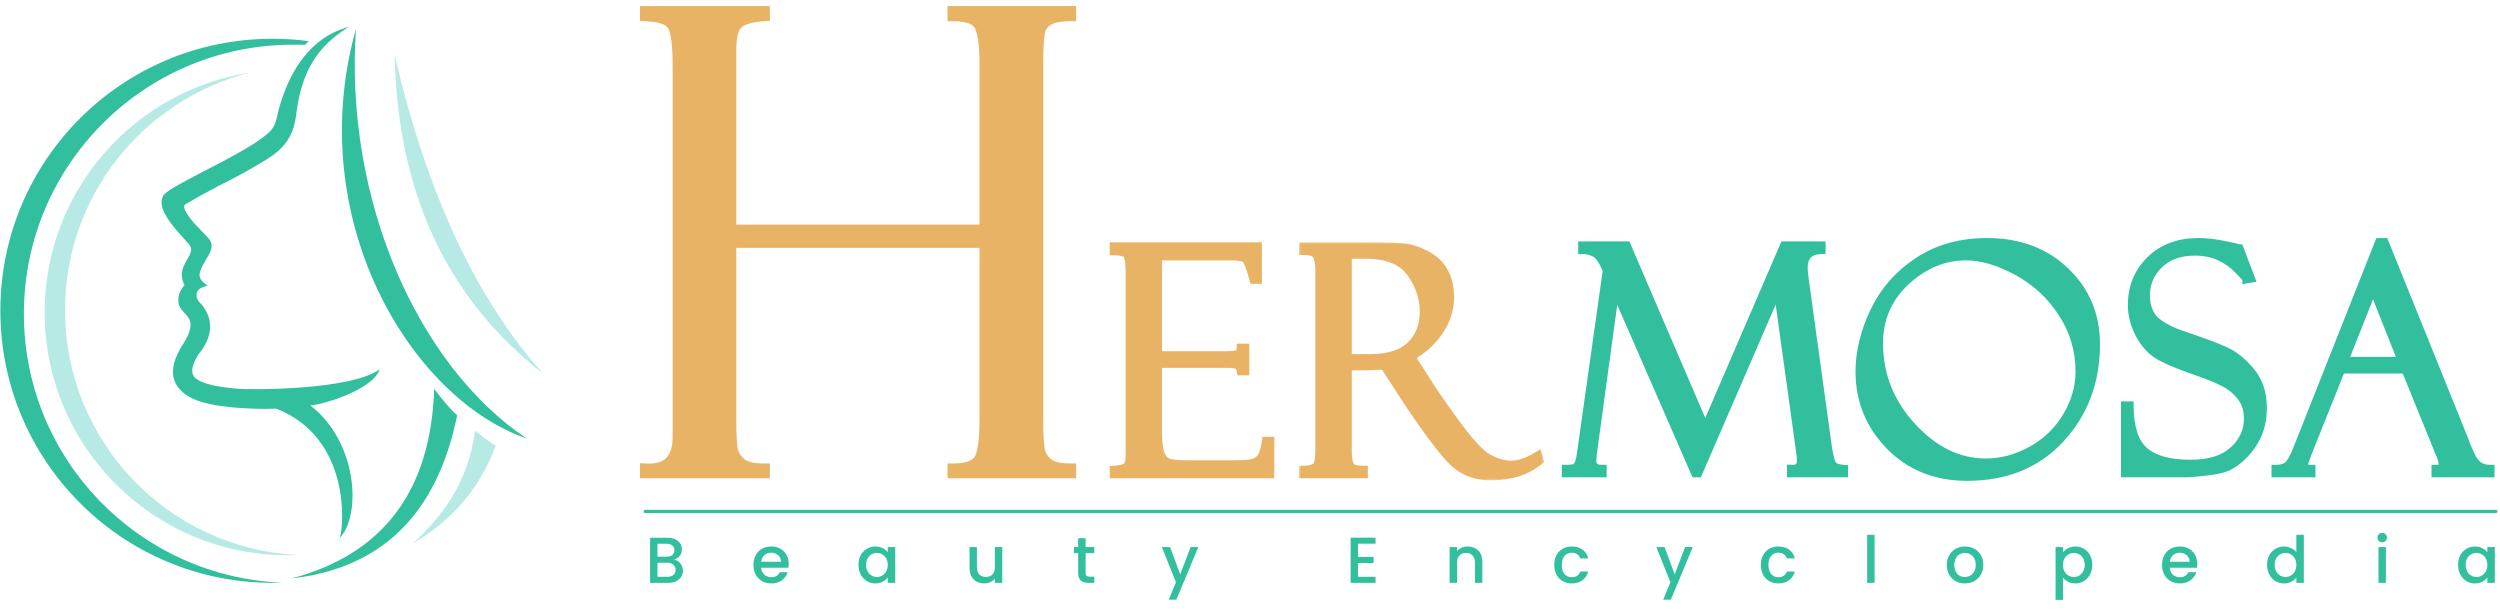 <svg width="385" height="94" viewBox="0 0 385 94" fill="none" xmlns="http://www.w3.org/2000/svg">
<path d="M356.178 72.377V71.977H355.778C355.425 71.977 355.231 71.916 355.135 71.851C355.067 71.805 355.023 71.744 355.023 71.599C355.023 71.559 355.048 71.414 355.14 71.117C355.227 70.838 355.359 70.467 355.538 70.001C355.538 70 355.538 69.999 355.539 69.998L360.694 57.122H370.292L375.213 69.227L375.242 69.3C375.248 69.323 375.254 69.353 375.262 69.391L375.267 69.415L375.275 69.439C375.32 69.576 375.383 69.716 375.475 69.832C375.819 70.664 375.961 71.207 375.961 71.505C375.961 71.705 375.903 71.793 375.837 71.845C375.753 71.911 375.581 71.977 375.253 71.977H374.853V72.377V72.707V73.108H375.253H383.364H383.764V72.707V72.377V71.977H383.364C382.782 71.977 382.293 71.832 381.879 71.551C381.463 71.269 381.1 70.835 380.801 70.224C380.488 69.559 380.255 69.045 380.102 68.68C380.024 68.496 379.969 68.355 379.934 68.254C379.916 68.203 379.905 68.167 379.899 68.144C379.898 68.141 379.898 68.138 379.897 68.135V68.079L379.868 68.007L367.466 37.309L367.365 37.059H367.095H366.506H366.234L366.134 37.312L353.544 69.093C353.544 69.093 353.544 69.093 353.544 69.094C353.265 69.79 353.003 70.343 352.758 70.76C352.51 71.18 352.297 71.431 352.126 71.557C351.735 71.83 351.239 71.977 350.615 71.977H350.215V72.377V72.707V73.108H350.615H355.778H356.178V72.707V72.377ZM361.342 55.355L365.445 45.005L369.548 55.355H361.342Z" fill="#32BF9D" stroke="#32BF9D" stroke-width="0.8"/>
<path d="M345.132 38.284L345.034 38.026H344.76C344.759 38.026 344.755 38.024 344.748 38.021C344.669 37.981 344.557 37.947 344.446 37.916C344.324 37.883 344.166 37.844 343.975 37.8C343.592 37.712 343.061 37.602 342.384 37.468C341.011 37.196 339.727 37.059 338.534 37.059C335.444 37.059 332.909 38.001 330.968 39.909L330.968 39.909L330.967 39.91C329.049 41.812 328.09 44.171 328.09 46.961C328.09 48.491 328.469 49.992 329.218 51.458L329.219 51.459C329.966 52.905 330.904 54.016 332.041 54.769L332.041 54.769L332.047 54.772C333.174 55.491 335.082 56.313 337.742 57.241L337.744 57.242C340.417 58.154 342.187 58.918 343.097 59.53L343.101 59.532C344.018 60.134 344.721 60.833 345.221 61.627L345.223 61.63C345.708 62.386 345.961 63.321 345.961 64.455C345.961 66.3 345.244 67.877 343.782 69.205L343.78 69.206C342.356 70.513 340.229 71.199 337.331 71.199C334.119 71.199 331.836 70.545 330.4 69.315C328.991 68.107 328.213 65.918 328.182 62.613L328.179 62.216H327.782H327.429H327.029V62.616V72.707V73.108H327.429H336.695C337.209 73.108 338.238 73.018 339.758 72.846C341.292 72.672 342.461 72.415 343.23 72.056L343.23 72.056L343.236 72.053C343.987 71.686 344.711 71.165 345.411 70.498L345.412 70.498C346.127 69.815 346.738 69.066 347.244 68.25L347.245 68.247C347.752 67.414 348.121 66.553 348.352 65.664L348.352 65.662C348.581 64.764 348.695 63.827 348.695 62.852C348.695 60.514 348.06 58.562 346.762 57.03C345.525 55.553 344.215 54.488 342.827 53.859C341.5 53.236 339.047 52.327 335.488 51.135C333.437 50.326 332.168 49.484 331.578 48.644C330.984 47.759 330.682 46.723 330.682 45.523C330.682 43.714 331.329 42.182 332.636 40.905L332.636 40.905C333.945 39.625 335.722 38.967 338.015 38.967C339.382 38.967 340.59 39.21 341.647 39.687L341.647 39.687L341.653 39.689C342.734 40.155 343.687 40.822 344.515 41.696L344.515 41.696L344.518 41.698C344.957 42.154 345.287 42.497 345.505 42.727C345.6 42.827 345.673 42.905 345.726 42.961V43.283L346.191 43.206L346.474 43.159L346.956 43.078L346.782 42.622L345.132 38.284Z" fill="#32BF9D" stroke="#32BF9D" stroke-width="0.8"/>
<path d="M317.384 48.311L317.384 48.312C319.148 50.996 320.03 53.977 320.03 57.264C320.03 59.559 319.385 61.799 318.082 63.992C316.783 66.177 315.004 67.896 312.739 69.151C310.466 70.395 308.174 71.011 305.859 71.011C301.732 71.011 297.991 69.212 294.624 65.552C291.263 61.898 289.59 57.672 289.59 52.855C289.59 49.115 290.943 45.999 293.658 43.482C296.407 40.949 299.44 39.698 302.771 39.698C305.121 39.698 307.704 40.449 310.525 41.984L310.526 41.984C313.343 43.508 315.628 45.616 317.384 48.311ZM318.231 41.626C315.05 38.575 310.961 37.059 306.001 37.059C301.862 37.059 298.262 38.067 295.217 40.097C292.187 42.101 289.914 44.702 288.404 47.898C286.905 51.071 286.149 54.178 286.149 57.217C286.149 61.722 287.722 65.595 290.861 68.814C294.008 72.042 298.053 73.65 302.959 73.65C308.982 73.65 313.849 71.664 317.518 67.673C321.175 63.695 322.999 58.794 322.999 52.997C322.999 48.459 321.409 44.66 318.231 41.626Z" fill="#32BF9D" stroke="#32BF9D" stroke-width="0.8"/>
<path d="M274.869 37.578H274.606L274.501 37.82L262.609 65.378L250.763 37.82L250.659 37.578H250.395H243.841H243.441V37.978V38.332V38.732H243.841C244.366 38.732 244.927 38.87 245.528 39.163C245.762 39.277 246.037 39.527 246.341 39.968C246.628 40.385 246.924 40.947 247.225 41.662L243.28 69.61L243.279 69.61L243.278 69.62C243.218 70.135 243.127 70.601 243.009 71.016C242.896 71.396 242.747 71.632 242.588 71.769L242.588 71.769L242.578 71.778C242.549 71.805 242.453 71.863 242.224 71.909C242.004 71.953 241.705 71.978 241.318 71.978H240.918V72.378V72.708V73.108H241.318H246.623H247.023V72.708V72.378V71.978H246.623C246.145 71.978 245.861 71.873 245.7 71.734C245.55 71.603 245.443 71.388 245.443 71.01C245.443 70.523 245.474 70.097 245.532 69.73L245.532 69.73L245.534 69.721L248.853 45.48L260.803 72.868L260.908 73.108H261.17H261.406H261.668L261.773 72.867L273.655 45.436L276.995 69.532C276.995 69.532 276.995 69.532 276.995 69.532C277.09 70.228 277.133 70.665 277.133 70.869C277.133 71.329 277.02 71.591 276.869 71.739C276.72 71.886 276.461 71.992 276.013 71.978L275.6 71.965V72.378V72.708V73.108H276H283.804H284.204V72.708V72.378V72.013L283.841 71.979C283.007 71.904 282.582 71.699 282.404 71.478C282.312 71.344 282.201 71.093 282.085 70.688C281.969 70.284 281.856 69.76 281.748 69.111L278.118 42.805C278.024 42.12 277.98 41.598 277.98 41.232C277.98 40.376 278.194 39.788 278.559 39.403C278.925 39.019 279.502 38.775 280.359 38.731L280.739 38.712V38.332V37.978V37.578H280.339H274.869Z" fill="#32BF9D" stroke="#32BF9D" stroke-width="0.8"/>
<mask id="path-5-outside-1_248_133" maskUnits="userSpaceOnUse" x="199.867" y="37.121" width="38" height="37" fill="black">
<rect fill="white" x="199.867" y="37.121" width="38" height="37"/>
<path d="M200.867 38.474V38.121H210.723C213.222 38.121 215.029 38.176 216.145 38.286C217.261 38.396 218.401 38.765 219.564 39.394C220.743 40.007 221.631 40.848 222.228 41.917C222.826 42.97 223.124 44.267 223.124 45.807C223.124 47.567 222.59 49.249 221.521 50.852C220.468 52.44 218.975 53.784 217.041 54.884L219.493 58.657C220.028 59.6 221.442 61.667 223.737 64.857C226.048 68.048 227.832 69.997 229.089 70.705C230.347 71.396 231.565 71.742 232.744 71.742C233.907 71.742 235.243 71.294 236.752 70.398L236.894 70.87C235.007 72.41 232.555 73.18 229.537 73.18C227.525 73.18 225.796 72.591 224.35 71.412C222.904 70.217 220.389 66.948 216.806 61.604C216.774 61.572 216.758 61.541 216.758 61.509L213.269 56.134L210.18 56.228H207.375V69.526C207.375 70.595 207.516 71.365 207.799 71.836C208.082 72.292 208.766 72.52 209.85 72.52V72.85H200.867V72.52C201.983 72.473 202.675 72.237 202.942 71.813C203.225 71.388 203.366 70.524 203.366 69.219V41.61C203.366 40.714 203.249 39.975 203.013 39.394C202.777 38.797 202.062 38.49 200.867 38.474ZM207.375 39.04V55.332H211.005C213.866 55.332 215.988 54.656 217.371 53.304C218.755 51.953 219.446 50.176 219.446 47.976C219.446 45.838 218.762 43.819 217.395 41.917C216.043 39.999 213.654 39.04 210.227 39.04H207.375Z"/>
</mask>
<path d="M200.867 38.474V38.121H210.723C213.222 38.121 215.029 38.176 216.145 38.286C217.261 38.396 218.401 38.765 219.564 39.394C220.743 40.007 221.631 40.848 222.228 41.917C222.826 42.97 223.124 44.267 223.124 45.807C223.124 47.567 222.59 49.249 221.521 50.852C220.468 52.44 218.975 53.784 217.041 54.884L219.493 58.657C220.028 59.6 221.442 61.667 223.737 64.857C226.048 68.048 227.832 69.997 229.089 70.705C230.347 71.396 231.565 71.742 232.744 71.742C233.907 71.742 235.243 71.294 236.752 70.398L236.894 70.87C235.007 72.41 232.555 73.18 229.537 73.18C227.525 73.18 225.796 72.591 224.35 71.412C222.904 70.217 220.389 66.948 216.806 61.604C216.774 61.572 216.758 61.541 216.758 61.509L213.269 56.134L210.18 56.228H207.375V69.526C207.375 70.595 207.516 71.365 207.799 71.836C208.082 72.292 208.766 72.52 209.85 72.52V72.85H200.867V72.52C201.983 72.473 202.675 72.237 202.942 71.813C203.225 71.388 203.366 70.524 203.366 69.219V41.61C203.366 40.714 203.249 39.975 203.013 39.394C202.777 38.797 202.062 38.49 200.867 38.474ZM207.375 39.04V55.332H211.005C213.866 55.332 215.988 54.656 217.371 53.304C218.755 51.953 219.446 50.176 219.446 47.976C219.446 45.838 218.762 43.819 217.395 41.917C216.043 39.999 213.654 39.04 210.227 39.04H207.375Z" fill="#E9B365"/>
<path d="M200.867 38.474H200.067V39.264L200.857 39.274L200.867 38.474ZM200.867 38.121V37.321H200.067V38.121H200.867ZM219.564 39.394L219.184 40.098L219.195 40.104L219.564 39.394ZM222.228 41.917L221.53 42.307L221.532 42.311L222.228 41.917ZM221.521 50.852L220.855 50.409L220.854 50.41L221.521 50.852ZM217.041 54.884L216.646 54.189L215.908 54.609L216.371 55.32L217.041 54.884ZM219.493 58.657L220.189 58.262L220.177 58.241L220.164 58.221L219.493 58.657ZM223.737 64.857L223.088 65.325L223.089 65.327L223.737 64.857ZM229.089 70.705L228.697 71.402L228.704 71.406L229.089 70.705ZM236.752 70.398L237.518 70.168L237.224 69.188L236.344 69.71L236.752 70.398ZM236.894 70.87L237.4 71.489L237.813 71.151L237.66 70.64L236.894 70.87ZM224.35 71.412L223.841 72.029L223.845 72.032L224.35 71.412ZM216.806 61.604L217.47 61.158L217.426 61.093L217.371 61.038L216.806 61.604ZM216.758 61.509H217.558V61.273L217.429 61.074L216.758 61.509ZM213.269 56.134L213.94 55.698L213.695 55.32L213.245 55.334L213.269 56.134ZM210.18 56.228V57.028H210.192L210.205 57.028L210.18 56.228ZM207.375 56.228V55.428H206.575V56.228H207.375ZM207.799 71.836L207.113 72.248L207.119 72.258L207.799 71.836ZM209.85 72.52H210.65V71.72H209.85V72.52ZM209.85 72.85V73.65H210.65V72.85H209.85ZM200.867 72.85H200.067V73.65H200.867V72.85ZM200.867 72.52L200.833 71.721L200.067 71.753V72.52H200.867ZM202.942 71.813L202.276 71.369L202.271 71.378L202.265 71.386L202.942 71.813ZM203.013 39.394L202.269 39.688L202.271 39.694L203.013 39.394ZM207.375 39.04V38.24H206.575V39.04H207.375ZM207.375 55.332H206.575V56.132H207.375V55.332ZM217.395 41.917L216.741 42.377L216.745 42.384L217.395 41.917ZM201.667 38.474V38.121H200.067V38.474H201.667ZM200.867 38.921H210.723V37.321H200.867V38.921ZM210.723 38.921C213.219 38.921 214.993 38.976 216.067 39.082L216.224 37.489C215.066 37.375 213.224 37.321 210.723 37.321V38.921ZM216.067 39.082C217.06 39.18 218.098 39.511 219.184 40.098L219.945 38.69C218.704 38.02 217.463 37.612 216.224 37.489L216.067 39.082ZM219.195 40.104C220.248 40.651 221.015 41.386 221.53 42.307L222.927 41.526C222.247 40.309 221.238 39.363 219.933 38.684L219.195 40.104ZM221.532 42.311C222.045 43.215 222.324 44.368 222.324 45.807H223.924C223.924 44.165 223.606 42.724 222.924 41.522L221.532 42.311ZM222.324 45.807C222.324 47.395 221.845 48.924 220.855 50.409L222.187 51.296C223.334 49.575 223.924 47.74 223.924 45.807H222.324ZM220.854 50.41C219.881 51.877 218.488 53.14 216.646 54.189L217.437 55.58C219.461 54.428 221.055 53.003 222.188 51.295L220.854 50.41ZM216.371 55.32L218.823 59.093L220.164 58.221L217.712 54.448L216.371 55.32ZM218.797 59.051C219.358 60.039 220.801 62.145 223.088 65.325L224.387 64.39C222.084 61.189 220.698 59.16 220.189 58.262L218.797 59.051ZM223.089 65.327C224.255 66.936 225.298 68.247 226.218 69.252C227.128 70.247 227.957 70.986 228.697 71.402L229.482 70.007C228.964 69.716 228.272 69.127 227.398 68.172C226.534 67.228 225.53 65.97 224.385 64.388L223.089 65.327ZM228.704 71.406C230.054 72.148 231.404 72.542 232.744 72.542V70.942C231.726 70.942 230.64 70.644 229.475 70.004L228.704 71.406ZM232.744 72.542C234.106 72.542 235.586 72.021 237.16 71.086L236.344 69.71C234.9 70.567 233.708 70.942 232.744 70.942V72.542ZM235.986 70.628L236.127 71.1L237.66 70.64L237.518 70.168L235.986 70.628ZM236.387 70.25C234.676 71.648 232.416 72.38 229.537 72.38V73.98C232.694 73.98 235.339 73.172 237.4 71.489L236.387 70.25ZM229.537 72.38C227.694 72.38 226.148 71.845 224.856 70.792L223.845 72.032C225.445 73.337 227.357 73.98 229.537 73.98V72.38ZM224.86 70.795C224.211 70.26 223.267 69.206 222.014 67.576C220.771 65.961 219.257 63.823 217.47 61.158L216.141 62.049C217.938 64.729 219.473 66.898 220.745 68.552C222.007 70.191 223.043 71.37 223.841 72.029L224.86 70.795ZM217.371 61.038C217.427 61.094 217.558 61.254 217.558 61.509H215.958C215.958 61.828 216.121 62.051 216.24 62.169L217.371 61.038ZM217.429 61.074L213.94 55.698L212.598 56.569L216.087 61.945L217.429 61.074ZM213.245 55.334L210.156 55.428L210.205 57.028L213.293 56.933L213.245 55.334ZM210.18 55.428H207.375V57.028H210.18V55.428ZM206.575 56.228V69.526H208.175V56.228H206.575ZM206.575 69.526C206.575 70.626 206.713 71.582 207.113 72.248L208.485 71.425C208.319 71.148 208.175 70.563 208.175 69.526H206.575ZM207.119 72.258C207.389 72.692 207.813 72.955 208.271 73.108C208.725 73.259 209.261 73.32 209.85 73.32V71.72C209.355 71.72 209.007 71.667 208.777 71.59C208.551 71.515 208.492 71.436 208.479 71.414L207.119 72.258ZM209.05 72.52V72.85H210.65V72.52H209.05ZM209.85 72.05H200.867V73.65H209.85V72.05ZM201.667 72.85V72.52H200.067V72.85H201.667ZM200.901 73.319C201.5 73.294 202.035 73.217 202.481 73.065C202.923 72.914 203.352 72.663 203.619 72.239L202.265 71.386C202.265 71.387 202.214 71.466 201.965 71.551C201.719 71.635 201.351 71.699 200.833 71.721L200.901 73.319ZM203.608 72.257C203.842 71.905 203.972 71.451 204.05 70.975C204.13 70.485 204.166 69.896 204.166 69.219H202.566C202.566 69.847 202.532 70.343 202.471 70.717C202.407 71.106 202.325 71.297 202.276 71.369L203.608 72.257ZM204.166 69.219V41.61H202.566V69.219H204.166ZM204.166 41.61C204.166 40.652 204.041 39.802 203.754 39.093L202.271 39.694C202.456 40.149 202.566 40.777 202.566 41.61H204.166ZM203.757 39.1C203.323 38 202.105 37.691 200.878 37.674L200.857 39.274C202.019 39.289 202.231 39.593 202.269 39.688L203.757 39.1ZM206.575 39.04V55.332H208.175V39.04H206.575ZM207.375 56.132H211.005V54.532H207.375V56.132ZM211.005 56.132C213.976 56.132 216.339 55.432 217.931 53.877L216.812 52.732C215.637 53.881 213.756 54.532 211.005 54.532V56.132ZM217.931 53.877C219.489 52.353 220.246 50.359 220.246 47.976H218.646C218.646 49.994 218.02 51.552 216.812 52.732L217.931 53.877ZM220.246 47.976C220.246 45.655 219.5 43.474 218.045 41.45L216.745 42.384C218.025 44.163 218.646 46.022 218.646 47.976H220.246ZM218.049 41.456C216.487 39.239 213.787 38.24 210.227 38.24V39.84C213.521 39.84 215.6 40.758 216.741 42.377L218.049 41.456ZM210.227 38.24H207.375V39.84H210.227V38.24Z" fill="#E9B365" mask="url(#path-5-outside-1_248_133)"/>
<path d="M171.297 38.521V38.921H171.697C172.271 38.921 172.694 38.985 172.986 39.092C173.272 39.197 173.397 39.329 173.451 39.456C173.636 39.893 173.749 40.717 173.749 41.987V70.044C173.749 70.565 173.697 70.961 173.608 71.245C173.519 71.528 173.405 71.667 173.301 71.733C172.974 71.933 172.447 72.075 171.673 72.121L171.297 72.143V72.52V72.85V73.25H171.697H195.439H195.839V72.85V68.064V67.664H195.439H195.109H194.765L194.714 68.004C194.613 68.667 194.494 69.201 194.358 69.612C194.221 70.027 194.077 70.287 193.945 70.431C193.623 70.765 193.228 70.994 192.75 71.118C192.268 71.23 191.078 71.295 189.121 71.295H182.99C181.683 71.295 180.736 71.209 180.127 71.05C179.618 70.9 179.233 70.549 178.974 69.937C178.708 69.291 178.557 68.188 178.557 66.579V56.251H189.073C189.455 56.251 189.764 56.27 190.005 56.306C190.252 56.342 190.402 56.392 190.482 56.436L190.482 56.436L190.49 56.441C190.642 56.52 190.782 56.692 190.848 57.074L190.906 57.406H191.242H191.596H191.996V57.006V53.729V53.329H191.596H191.242H190.859L190.843 53.712C190.832 53.975 190.737 54.146 190.567 54.272C190.501 54.314 190.339 54.373 190.025 54.417C189.717 54.461 189.307 54.484 188.79 54.484H178.557V39.7H189.616C190.231 39.7 190.713 39.738 191.07 39.81C191.439 39.883 191.618 39.982 191.691 40.054L191.69 40.054L191.698 40.061C191.735 40.097 191.799 40.178 191.882 40.333C191.963 40.483 192.051 40.682 192.148 40.934C192.341 41.438 192.555 42.128 192.789 43.01L192.868 43.307H193.176H193.529H193.929V42.907V38.121V37.721H193.529H171.697H171.297V38.121V38.521Z" fill="#E9B365" stroke="#E9B365" stroke-width="0.8"/>
<path d="M151.248 9.945V34.987H112.992V7.58C112.992 6.602 113.079 5.811 113.244 5.197C113.409 4.581 113.645 4.17 113.923 3.917C114.214 3.652 114.669 3.417 115.319 3.233C115.967 3.05 116.786 2.925 117.783 2.861L118.157 2.838V2.462V1.738V1.338H117.757H99.364H98.964V1.738V2.462V2.846L99.347 2.862C100.469 2.909 101.348 3.051 101.997 3.275C102.648 3.499 103.029 3.792 103.22 4.114L103.22 4.115L103.225 4.124C103.45 4.481 103.647 5.14 103.783 6.16C103.916 7.165 103.985 8.474 103.985 10.09V67.299C103.985 68.981 103.579 70.13 102.851 70.838C102.126 71.542 101.002 71.884 99.391 71.775L98.964 71.747V72.174V72.85V73.25H99.364H117.757H118.157V72.85V72.174V71.775H117.757C116.135 71.775 115.087 71.532 114.518 71.127C113.936 70.69 113.537 70.16 113.308 69.535C113.213 69.229 113.131 68.686 113.075 67.874C113.02 67.067 112.992 66.022 112.992 64.74V37.767H151.248V64.45C151.248 66.21 151.164 67.616 150.999 68.673C150.832 69.75 150.59 70.398 150.328 70.71L150.328 70.71L150.322 70.718C149.8 71.37 148.667 71.775 146.724 71.775H146.324V72.174V72.85V73.25H146.724H164.924H165.324V72.85V72.174V71.775H164.924C163.361 71.775 162.359 71.546 161.822 71.171C161.239 70.763 160.843 70.263 160.616 69.67C160.509 69.372 160.415 68.806 160.351 67.933C160.287 67.07 160.255 65.942 160.255 64.547V9.945C160.255 8.501 160.287 7.337 160.351 6.449C160.415 5.548 160.51 4.971 160.617 4.675C160.837 4.071 161.241 3.636 161.855 3.357L161.862 3.354L161.868 3.351C162.492 3.039 163.495 2.862 164.924 2.862H165.324V2.462V1.738V1.338H164.924H146.724H146.324V1.738V2.462V2.862H146.724C147.841 2.862 148.704 2.993 149.332 3.234C149.954 3.473 150.324 3.809 150.511 4.221L150.514 4.228L150.518 4.234C150.746 4.691 150.932 5.388 151.058 6.352C151.184 7.311 151.248 8.507 151.248 9.945Z" fill="#E9B365" stroke="#E9B365" stroke-width="0.8"/>
<path d="M103.834 86.189C104.207 86.255 104.524 86.452 104.784 86.779C105.044 87.106 105.174 87.475 105.174 87.889C105.174 88.242 105.08 88.562 104.894 88.849C104.714 89.129 104.45 89.352 104.104 89.519C103.757 89.679 103.354 89.759 102.894 89.759H100.114V82.809H102.764C103.237 82.809 103.644 82.889 103.984 83.049C104.324 83.209 104.58 83.425 104.754 83.699C104.927 83.966 105.014 84.266 105.014 84.599C105.014 84.999 104.907 85.332 104.694 85.599C104.48 85.865 104.194 86.062 103.834 86.189ZM101.254 85.729H102.664C103.037 85.729 103.327 85.645 103.534 85.479C103.747 85.305 103.854 85.059 103.854 84.739C103.854 84.425 103.747 84.182 103.534 84.009C103.327 83.829 103.037 83.739 102.664 83.739H101.254V85.729ZM102.794 88.829C103.18 88.829 103.484 88.736 103.704 88.549C103.924 88.362 104.034 88.102 104.034 87.769C104.034 87.429 103.917 87.159 103.684 86.959C103.45 86.759 103.14 86.659 102.754 86.659H101.254V88.829H102.794ZM121.463 86.869C121.463 87.076 121.449 87.262 121.423 87.429H117.213C117.246 87.869 117.409 88.222 117.703 88.489C117.996 88.755 118.356 88.889 118.783 88.889C119.396 88.889 119.829 88.632 120.083 88.119H121.313C121.146 88.626 120.843 89.042 120.403 89.369C119.969 89.689 119.429 89.849 118.783 89.849C118.256 89.849 117.783 89.732 117.363 89.499C116.949 89.259 116.623 88.925 116.383 88.499C116.149 88.066 116.033 87.566 116.033 86.999C116.033 86.432 116.146 85.936 116.373 85.509C116.606 85.076 116.929 84.742 117.343 84.509C117.763 84.275 118.243 84.159 118.783 84.159C119.303 84.159 119.766 84.272 120.173 84.499C120.579 84.725 120.896 85.046 121.123 85.459C121.349 85.865 121.463 86.335 121.463 86.869ZM120.273 86.509C120.266 86.089 120.116 85.752 119.823 85.499C119.529 85.246 119.166 85.119 118.733 85.119C118.339 85.119 118.003 85.246 117.723 85.499C117.443 85.746 117.276 86.082 117.223 86.509H120.273ZM132.204 86.979C132.204 86.425 132.318 85.936 132.544 85.509C132.778 85.082 133.091 84.752 133.484 84.519C133.884 84.279 134.324 84.159 134.804 84.159C135.238 84.159 135.614 84.246 135.934 84.419C136.261 84.585 136.521 84.796 136.714 85.049V84.249H137.864V89.759H136.714V88.939C136.521 89.199 136.258 89.415 135.924 89.589C135.591 89.762 135.211 89.849 134.784 89.849C134.311 89.849 133.878 89.729 133.484 89.489C133.091 89.242 132.778 88.902 132.544 88.469C132.318 88.029 132.204 87.532 132.204 86.979ZM136.714 86.999C136.714 86.619 136.634 86.289 136.474 86.009C136.321 85.729 136.118 85.516 135.864 85.369C135.611 85.222 135.338 85.149 135.044 85.149C134.751 85.149 134.478 85.222 134.224 85.369C133.971 85.509 133.764 85.719 133.604 85.999C133.451 86.272 133.374 86.599 133.374 86.979C133.374 87.359 133.451 87.692 133.604 87.979C133.764 88.266 133.971 88.486 134.224 88.639C134.484 88.785 134.758 88.859 135.044 88.859C135.338 88.859 135.611 88.785 135.864 88.639C136.118 88.492 136.321 88.279 136.474 87.999C136.634 87.712 136.714 87.379 136.714 86.999ZM154.352 84.249V89.759H153.212V89.109C153.032 89.335 152.795 89.516 152.502 89.649C152.215 89.775 151.908 89.839 151.582 89.839C151.148 89.839 150.758 89.749 150.412 89.569C150.072 89.389 149.802 89.122 149.602 88.769C149.408 88.415 149.312 87.989 149.312 87.489V84.249H150.442V87.319C150.442 87.812 150.565 88.192 150.812 88.459C151.058 88.719 151.395 88.849 151.822 88.849C152.248 88.849 152.585 88.719 152.832 88.459C153.085 88.192 153.212 87.812 153.212 87.319V84.249H154.352ZM167.186 85.179V88.229C167.186 88.436 167.233 88.585 167.326 88.679C167.426 88.766 167.593 88.809 167.826 88.809H168.526V89.759H167.626C167.113 89.759 166.719 89.639 166.446 89.399C166.173 89.159 166.036 88.769 166.036 88.229V85.179H165.386V84.249H166.036V82.879H167.186V84.249H168.526V85.179H167.186ZM184.537 84.249L181.157 92.349H179.977L181.097 89.669L178.927 84.249H180.197L181.747 88.449L183.357 84.249H184.537ZM209.135 83.729V85.769H211.535V86.699H209.135V88.829H211.835V89.759H207.995V82.799H211.835V83.729H209.135ZM226.019 84.159C226.452 84.159 226.839 84.249 227.179 84.429C227.525 84.609 227.795 84.876 227.989 85.229C228.182 85.582 228.279 86.009 228.279 86.509V89.759H227.149V86.679C227.149 86.186 227.025 85.809 226.779 85.549C226.532 85.282 226.195 85.149 225.769 85.149C225.342 85.149 225.002 85.282 224.749 85.549C224.502 85.809 224.379 86.186 224.379 86.679V89.759H223.239V84.249H224.379V84.879C224.565 84.652 224.802 84.475 225.089 84.349C225.382 84.222 225.692 84.159 226.019 84.159ZM239.353 86.999C239.353 86.432 239.466 85.936 239.693 85.509C239.926 85.076 240.246 84.742 240.653 84.509C241.06 84.275 241.526 84.159 242.053 84.159C242.72 84.159 243.27 84.319 243.703 84.639C244.143 84.952 244.44 85.402 244.593 85.989H243.363C243.263 85.716 243.103 85.502 242.883 85.349C242.663 85.195 242.386 85.119 242.053 85.119C241.586 85.119 241.213 85.285 240.933 85.619C240.66 85.945 240.523 86.406 240.523 86.999C240.523 87.592 240.66 88.055 240.933 88.389C241.213 88.722 241.586 88.889 242.053 88.889C242.713 88.889 243.15 88.599 243.363 88.019H244.593C244.433 88.579 244.133 89.025 243.693 89.359C243.253 89.686 242.706 89.849 242.053 89.849C241.526 89.849 241.06 89.732 240.653 89.499C240.246 89.259 239.926 88.925 239.693 88.499C239.466 88.066 239.353 87.566 239.353 86.999ZM260.689 84.249L257.309 92.349H256.129L257.249 89.669L255.079 84.249H256.349L257.899 88.449L259.509 84.249H260.689ZM271.169 86.999C271.169 86.432 271.283 85.936 271.509 85.509C271.743 85.076 272.063 84.742 272.469 84.509C272.876 84.275 273.343 84.159 273.869 84.159C274.536 84.159 275.086 84.319 275.519 84.639C275.959 84.952 276.256 85.402 276.409 85.989H275.179C275.079 85.716 274.919 85.502 274.699 85.349C274.479 85.195 274.203 85.119 273.869 85.119C273.403 85.119 273.029 85.285 272.749 85.619C272.476 85.945 272.339 86.406 272.339 86.999C272.339 87.592 272.476 88.055 272.749 88.389C273.029 88.722 273.403 88.889 273.869 88.889C274.529 88.889 274.966 88.599 275.179 88.019H276.409C276.249 88.579 275.949 89.025 275.509 89.359C275.069 89.686 274.523 89.849 273.869 89.849C273.343 89.849 272.876 89.732 272.469 89.499C272.063 89.259 271.743 88.925 271.509 88.499C271.283 88.066 271.169 87.566 271.169 86.999ZM288.685 82.359V89.759H287.545V82.359H288.685ZM302.572 89.849C302.052 89.849 301.582 89.732 301.162 89.499C300.742 89.259 300.412 88.925 300.172 88.499C299.932 88.066 299.812 87.566 299.812 86.999C299.812 86.439 299.935 85.942 300.182 85.509C300.429 85.076 300.765 84.742 301.192 84.509C301.619 84.275 302.095 84.159 302.622 84.159C303.149 84.159 303.625 84.275 304.052 84.509C304.479 84.742 304.815 85.076 305.062 85.509C305.309 85.942 305.432 86.439 305.432 86.999C305.432 87.559 305.305 88.055 305.052 88.489C304.799 88.922 304.452 89.259 304.012 89.499C303.579 89.732 303.099 89.849 302.572 89.849ZM302.572 88.859C302.865 88.859 303.139 88.789 303.392 88.649C303.652 88.509 303.862 88.299 304.022 88.019C304.182 87.739 304.262 87.399 304.262 86.999C304.262 86.599 304.185 86.262 304.032 85.989C303.879 85.709 303.675 85.499 303.422 85.359C303.169 85.219 302.895 85.149 302.602 85.149C302.309 85.149 302.035 85.219 301.782 85.359C301.535 85.499 301.339 85.709 301.192 85.989C301.045 86.262 300.972 86.599 300.972 86.999C300.972 87.592 301.122 88.052 301.422 88.379C301.729 88.699 302.112 88.859 302.572 88.859ZM317.699 85.059C317.892 84.805 318.156 84.592 318.489 84.419C318.822 84.246 319.199 84.159 319.619 84.159C320.099 84.159 320.536 84.279 320.929 84.519C321.329 84.752 321.642 85.082 321.869 85.509C322.096 85.936 322.209 86.425 322.209 86.979C322.209 87.532 322.096 88.029 321.869 88.469C321.642 88.902 321.329 89.242 320.929 89.489C320.536 89.729 320.099 89.849 319.619 89.849C319.199 89.849 318.826 89.766 318.499 89.599C318.172 89.425 317.906 89.212 317.699 88.959V92.379H316.559V84.249H317.699V85.059ZM321.049 86.979C321.049 86.599 320.969 86.272 320.809 85.999C320.656 85.719 320.449 85.509 320.189 85.369C319.936 85.222 319.662 85.149 319.369 85.149C319.082 85.149 318.809 85.222 318.549 85.369C318.296 85.516 318.089 85.729 317.929 86.009C317.776 86.289 317.699 86.619 317.699 86.999C317.699 87.379 317.776 87.712 317.929 87.999C318.089 88.279 318.296 88.492 318.549 88.639C318.809 88.785 319.082 88.859 319.369 88.859C319.662 88.859 319.936 88.785 320.189 88.639C320.449 88.486 320.656 88.266 320.809 87.979C320.969 87.692 321.049 87.359 321.049 86.979ZM338.386 86.869C338.386 87.076 338.373 87.262 338.346 87.429H334.136C334.17 87.869 334.333 88.222 334.626 88.489C334.92 88.755 335.28 88.889 335.706 88.889C336.32 88.889 336.753 88.632 337.006 88.119H338.236C338.07 88.626 337.766 89.042 337.326 89.369C336.893 89.689 336.353 89.849 335.706 89.849C335.18 89.849 334.706 89.732 334.286 89.499C333.873 89.259 333.546 88.925 333.306 88.499C333.073 88.066 332.956 87.566 332.956 86.999C332.956 86.432 333.07 85.936 333.296 85.509C333.53 85.076 333.853 84.742 334.266 84.509C334.686 84.275 335.166 84.159 335.706 84.159C336.226 84.159 336.69 84.272 337.096 84.499C337.503 84.725 337.82 85.046 338.046 85.459C338.273 85.865 338.386 86.335 338.386 86.869ZM337.196 86.509C337.19 86.089 337.04 85.752 336.746 85.499C336.453 85.246 336.09 85.119 335.656 85.119C335.263 85.119 334.926 85.246 334.646 85.499C334.366 85.746 334.2 86.082 334.146 86.509H337.196ZM349.128 86.979C349.128 86.425 349.242 85.936 349.468 85.509C349.702 85.082 350.015 84.752 350.408 84.519C350.808 84.279 351.252 84.159 351.738 84.159C352.098 84.159 352.452 84.239 352.798 84.399C353.152 84.552 353.432 84.759 353.638 85.019V82.359H354.788V89.759H353.638V88.929C353.452 89.195 353.192 89.415 352.858 89.589C352.532 89.762 352.155 89.849 351.728 89.849C351.248 89.849 350.808 89.729 350.408 89.489C350.015 89.242 349.702 88.902 349.468 88.469C349.242 88.029 349.128 87.532 349.128 86.979ZM353.638 86.999C353.638 86.619 353.558 86.289 353.398 86.009C353.245 85.729 353.042 85.516 352.788 85.369C352.535 85.222 352.262 85.149 351.968 85.149C351.675 85.149 351.402 85.222 351.148 85.369C350.895 85.509 350.688 85.719 350.528 85.999C350.375 86.272 350.298 86.599 350.298 86.979C350.298 87.359 350.375 87.692 350.528 87.979C350.688 88.266 350.895 88.486 351.148 88.639C351.408 88.785 351.682 88.859 351.968 88.859C352.262 88.859 352.535 88.785 352.788 88.639C353.042 88.492 353.245 88.279 353.398 87.999C353.558 87.712 353.638 87.379 353.638 86.999ZM366.866 83.519C366.659 83.519 366.486 83.449 366.346 83.309C366.206 83.169 366.136 82.996 366.136 82.789C366.136 82.582 366.206 82.409 366.346 82.269C366.486 82.129 366.659 82.059 366.866 82.059C367.066 82.059 367.236 82.129 367.376 82.269C367.516 82.409 367.586 82.582 367.586 82.789C367.586 82.996 367.516 83.169 367.376 83.309C367.236 83.449 367.066 83.519 366.866 83.519ZM367.426 84.249V89.759H366.286V84.249H367.426ZM378.542 86.979C378.542 86.425 378.656 85.936 378.882 85.509C379.116 85.082 379.429 84.752 379.822 84.519C380.222 84.279 380.662 84.159 381.142 84.159C381.576 84.159 381.952 84.246 382.272 84.419C382.599 84.585 382.859 84.796 383.052 85.049V84.249H384.202V89.759H383.052V88.939C382.859 89.199 382.596 89.415 382.262 89.589C381.929 89.762 381.549 89.849 381.122 89.849C380.649 89.849 380.216 89.729 379.822 89.489C379.429 89.242 379.116 88.902 378.882 88.469C378.656 88.029 378.542 87.532 378.542 86.979ZM383.052 86.999C383.052 86.619 382.972 86.289 382.812 86.009C382.659 85.729 382.456 85.516 382.202 85.369C381.949 85.222 381.676 85.149 381.382 85.149C381.089 85.149 380.816 85.222 380.562 85.369C380.309 85.509 380.102 85.719 379.942 85.999C379.789 86.272 379.712 86.599 379.712 86.979C379.712 87.359 379.789 87.692 379.942 87.979C380.102 88.266 380.309 88.486 380.562 88.639C380.822 88.785 381.096 88.859 381.382 88.859C381.676 88.859 381.949 88.785 382.202 88.639C382.456 88.492 382.659 88.279 382.812 87.999C382.972 87.712 383.052 87.379 383.052 86.999Z" fill="#32BF9D"/>
<path d="M99.364 78.759L384.364 78.759" stroke="#32BF9D" stroke-width="0.5" stroke-linecap="round"/>
<path fill-rule="evenodd" clip-rule="evenodd" d="M30.62 46.438C31.704 47.523 32.389 48.835 32.361 50.376C32.332 51.917 31.59 53.316 30.62 54.486C30.049 55.37 29.136 56.969 29.878 57.996C29.992 58.167 30.163 58.31 30.363 58.424C31.818 59.394 34.644 59.68 36.441 59.851C38.81 60.079 54.278 60.051 58.473 56.855C57.331 60.251 48.97 62.476 47.771 62.419C55.077 68.013 55.676 79.314 52.337 82.824C52.994 80.826 53.964 67.413 42.549 62.933C40.38 63.019 38.211 62.933 36.071 62.762C33.73 62.533 30.705 62.163 28.765 60.878C28.137 60.45 27.566 59.937 27.195 59.309C25.911 57.197 27.081 54.657 28.308 52.802C30.705 48.892 28.308 48.75 27.595 47.066C27.452 46.609 27.424 46.124 27.509 45.668C27.595 45.211 27.794 44.754 28.051 44.355C28.166 44.184 28.28 44.041 28.422 43.87C28.337 43.727 28.251 43.584 28.194 43.442V43.413C27.937 42.642 27.937 41.929 28.223 41.159C28.479 40.445 28.936 39.846 29.25 39.161C29.535 38.505 29.535 38.133 29.022 37.534C28.308 36.707 27.538 35.908 26.853 35.051C25.882 33.853 24.284 31.741 25.112 30.171C25.454 29.515 27.652 28.373 28.365 27.974C30.334 26.89 32.361 25.891 34.358 24.835C35.728 24.093 37.098 23.351 38.411 22.552C39.438 21.924 40.551 21.182 41.464 20.354C42.377 19.498 42.577 18.442 42.806 17.301C45.802 5.743 52.68 4.516 53.764 4.116C48.798 7.141 46.373 11.137 45.602 17.757C44.974 22.894 41.693 24.178 37.554 26.604C36.242 27.318 34.929 27.974 33.616 28.659C31.904 29.544 30.249 30.457 28.593 31.427C28.394 31.57 28.308 31.741 28.365 31.998C28.565 32.74 29.307 33.682 29.792 34.252L31.99 36.564C32.332 36.906 32.589 37.334 32.589 37.82C32.617 38.476 32.218 39.132 31.904 39.675C30.648 41.843 30.02 42.757 31.99 43.984C31.647 44.069 31.191 44.212 30.848 44.412C30.249 44.754 29.992 45.639 30.62 46.438Z" fill="#32BF9D"/>
<path fill-rule="evenodd" clip-rule="evenodd" d="M54.82 4.43C53.022 30.685 64.266 56.227 81.103 67.528C63.21 61.364 46.601 33.71 54.82 4.43Z" fill="#32BF9D"/>
<path fill-rule="evenodd" clip-rule="evenodd" d="M60.785 8.454C65.722 29.886 73.513 46.324 83.672 57.568C68.804 45.981 61.184 29.601 60.785 8.454Z" fill="#B8EAE5"/>
<path fill-rule="evenodd" clip-rule="evenodd" d="M66.863 59.879C68.347 61.849 69.517 63.19 70.402 63.96C67.263 79.457 58.473 87.561 44.917 89.074C59.015 85.335 66.35 75.604 66.863 59.879Z" fill="#32BF9D"/>
<path fill-rule="evenodd" clip-rule="evenodd" d="M73.142 66.358C74.055 66.9 74.569 67.585 76.338 68.641C73.912 75.176 69.66 80.17 63.581 83.652C67.748 79.942 72.143 74.434 73.142 66.358Z" fill="#B8EAE5"/>
<path fill-rule="evenodd" clip-rule="evenodd" d="M41.95 5.971C43.861 5.971 45.717 6.085 47.543 6.342C47.343 6.542 47.143 6.713 46.944 6.913C46.344 6.884 45.717 6.884 45.117 6.884C22.23 6.884 3.68 25.434 3.68 48.322C3.68 70.667 21.374 88.874 43.519 89.73C42.977 89.759 42.463 89.759 41.921 89.759C18.805 89.73 0.056 70.981 0.056 47.837C0.056 24.692 18.805 5.971 41.95 5.971Z" fill="#32BF9D"/>
<path fill-rule="evenodd" clip-rule="evenodd" d="M46.002 85.478C45.431 85.507 44.832 85.507 44.261 85.507C23.628 85.507 6.876 68.783 6.876 48.122C6.876 29.429 20.603 13.933 38.554 11.165C22.144 15.303 10.016 30.114 10.016 47.779C10.016 68.041 25.968 84.565 46.002 85.478Z" fill="#B8EAE5"/>
</svg>
